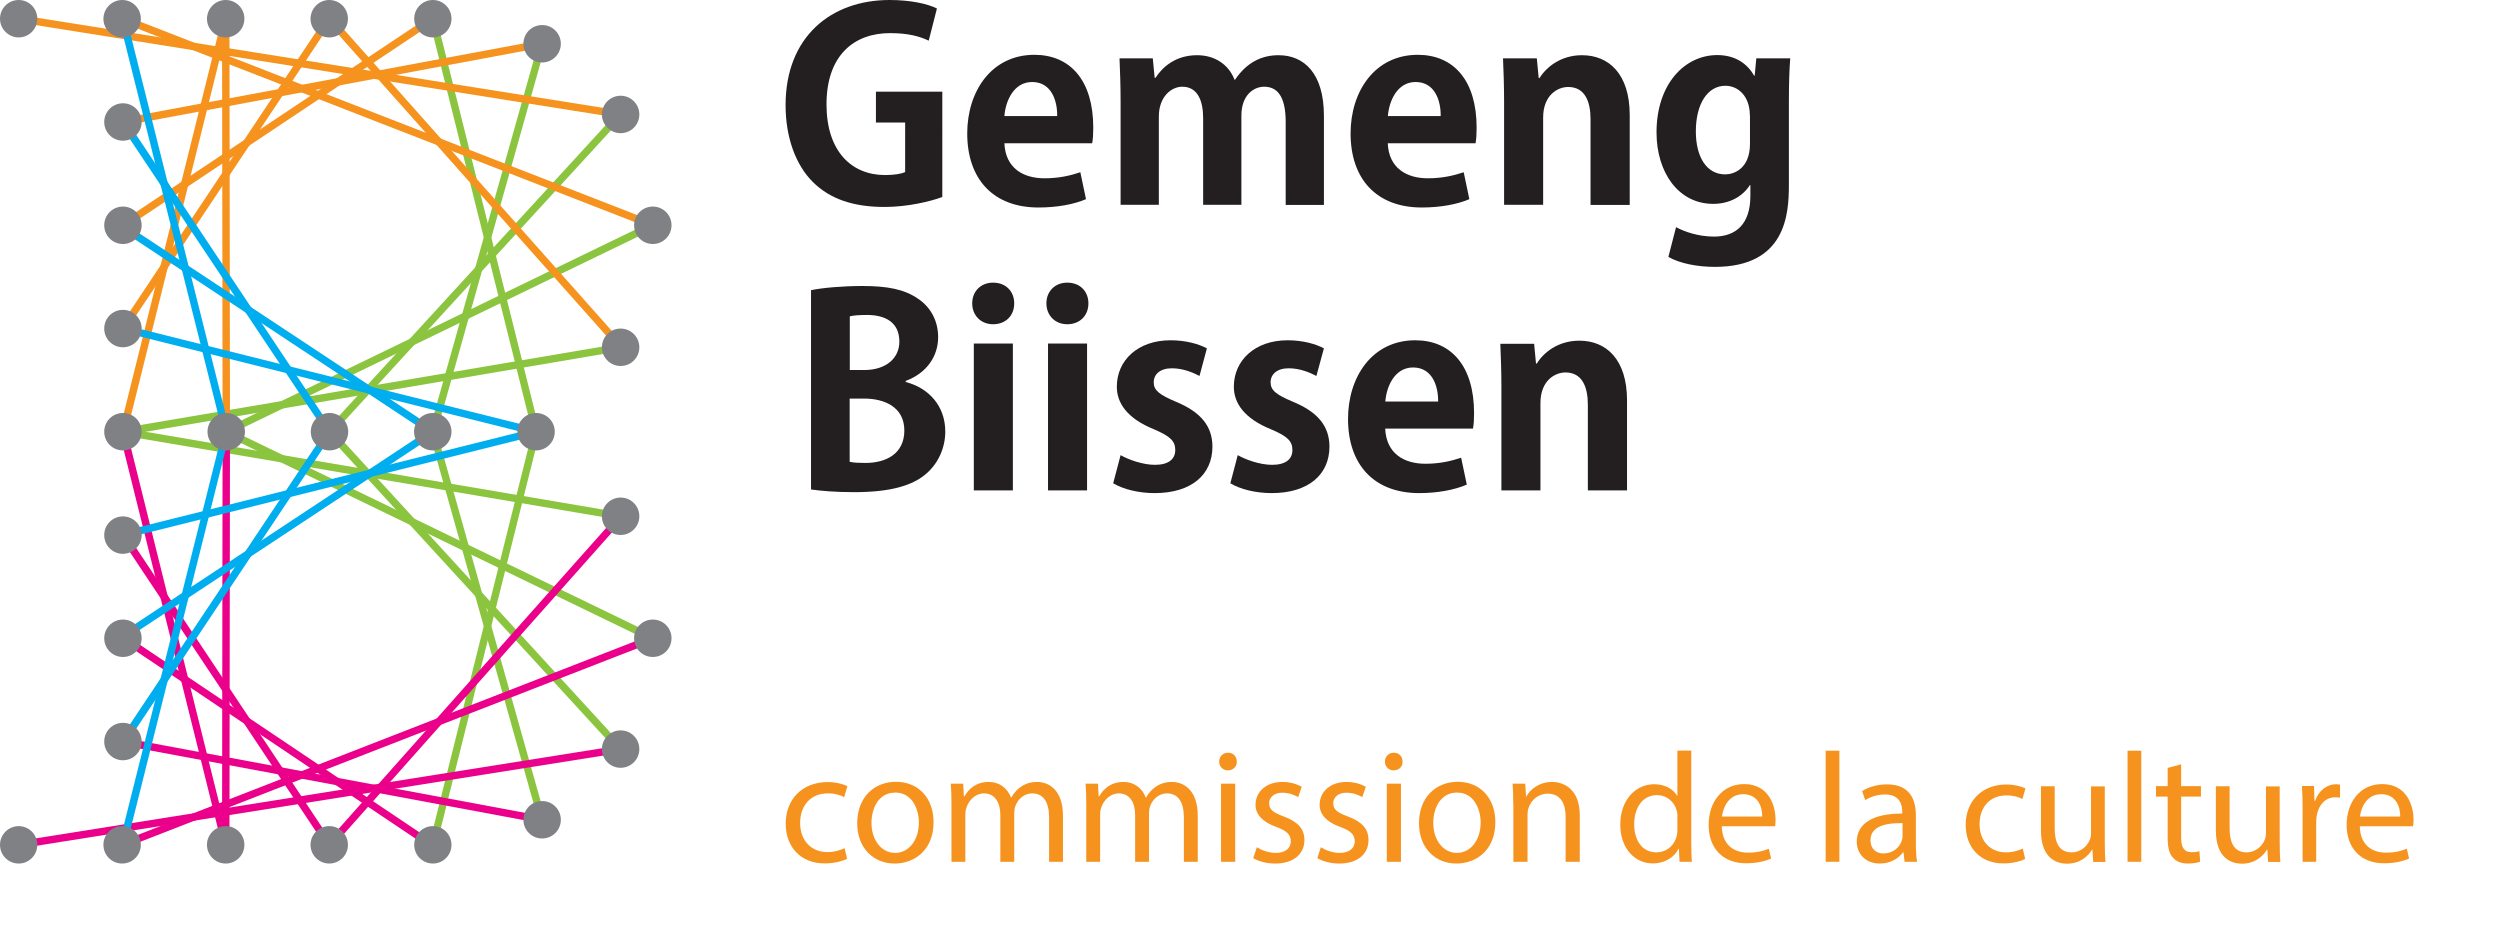 <?xml version="1.0" encoding="utf-8"?>
<!-- Generator: Adobe Illustrator 26.0.2, SVG Export Plug-In . SVG Version: 6.00 Build 0)  -->
<svg version="1.1" id="Layer_1" xmlns="http://www.w3.org/2000/svg" xmlns:xlink="http://www.w3.org/1999/xlink" x="0px" y="0px"
	 viewBox="0 0 185.66 69.15" style="enable-background:new 0 0 185.66 69.15;" xml:space="preserve">
<style type="text/css">
	.st0{fill:#8BC53F;}
	.st1{fill:#F6921E;}
	.st2{fill:#EB008B;}
	.st3{fill:#00ADEE;}
	.st4{fill:#808184;}
	.st5{fill:#231F20;}
</style>
<g>
	<polygon class="st0" points="9.18,31.79 9.14,31.79 9.05,32.33 46.04,38.61 46.08,38.62 46.17,38.12 46.17,38.08 	"/>
	<polygon class="st0" points="16.93,31.82 16.89,31.8 16.65,32.3 48.36,47.66 48.4,47.67 48.64,47.17 	"/>
	<polygon class="st0" points="24.68,31.88 24.65,31.85 24.24,32.22 45.88,55.82 45.91,55.85 46.32,55.48 	"/>
	<polygon class="st0" points="32.41,31.99 32.4,31.95 31.87,32.1 39.99,60.96 40.01,61 40.53,60.85 	"/>
	<polygon class="st0" points="39.56,31.96 31.88,62.68 31.87,62.72 32.4,62.85 40.08,32.13 40.09,32.09 	"/>
	<polygon class="st0" points="46.08,25.51 9.09,31.79 9.05,31.8 9.14,32.3 9.14,32.35 46.13,26.06 46.17,26.06 	"/>
	<polygon class="st0" points="48.4,16.46 16.69,31.82 16.65,31.83 16.89,32.33 48.6,16.98 48.64,16.96 	"/>
	<polygon class="st0" points="45.94,8.31 45.91,8.28 24.27,31.88 24.24,31.91 24.62,32.25 24.65,32.28 46.29,8.68 46.32,8.65 	"/>
	<polygon class="st0" points="40.01,3.13 31.88,31.99 31.87,32.03 32.4,32.18 40.52,3.32 40.53,3.28 	"/>
	<polygon class="st0" points="32.41,1.32 32.4,1.28 31.91,1.4 31.87,1.41 39.55,32.13 39.56,32.17 40.09,32.04 	"/>
	<polygon class="st1" points="9.18,1.13 9.14,1.11 8.94,1.63 48.39,16.98 48.42,17 48.62,16.48 	"/>
	<polygon class="st1" points="40.25,3.01 40.25,2.97 9.09,8.78 9.04,8.79 9.14,9.3 9.15,9.34 40.31,3.52 40.35,3.51 	"/>
	<polygon class="st1" points="32.03,1.13 8.98,16.5 8.95,16.52 9.26,16.98 32.3,1.62 32.33,1.59 	"/>
	<polygon class="st1" points="24.25,1.2 8.91,24.24 8.88,24.28 9.34,24.58 24.69,1.54 24.71,1.5 	"/>
	<polygon class="st1" points="16.51,1.28 8.87,32 8.86,32.04 9.4,32.17 17.04,1.45 17.05,1.41 	"/>
	<polygon class="st1" points="1.43,1.11 1.39,1.11 1.3,1.65 46.04,8.77 46.09,8.78 46.17,8.23 	"/>
	<polygon class="st1" points="24.66,1.2 24.63,1.17 24.22,1.54 45.88,25.9 45.91,25.93 46.32,25.57 	"/>
	<polygon class="st1" points="16.49,1.35 16.53,32.06 16.53,32.11 17.08,32.11 17.04,1.39 17.04,1.35 	"/>
	<polygon class="st2" points="48.43,47.13 8.98,62.49 8.94,62.5 9.14,63.01 48.58,47.66 48.62,47.65 	"/>
	<polygon class="st2" points="9.19,54.8 9.15,54.79 9.04,55.34 40.21,61.15 40.25,61.16 40.35,60.62 	"/>
	
		<rect x="20.36" y="41.21" transform="matrix(0.557 -0.83 0.83 0.557 -36.592 41.525)" class="st2" width="0.55" height="27.73"/>
	<polygon class="st2" points="9.37,39.58 9.34,39.55 8.88,39.85 24.23,62.9 24.25,62.93 24.71,62.63 	"/>
	<polygon class="st2" points="9.41,32 9.4,31.96 8.86,32.09 16.5,62.81 16.51,62.85 17.04,62.72 	"/>
	<polygon class="st2" points="46.09,55.39 46.09,55.35 1.34,62.47 1.3,62.48 1.38,62.98 1.39,63.02 46.13,55.9 46.17,55.9 	"/>
	<polygon class="st2" points="45.91,38.2 24.25,62.56 24.22,62.59 24.63,62.96 46.29,38.59 46.32,38.56 	"/>
	<polygon class="st2" points="16.53,32.02 16.49,62.74 16.49,62.79 17.04,62.79 17.08,32.06 17.08,32.02 	"/>
	<polygon class="st3" points="16.55,31.96 8.87,62.58 8.86,62.62 9.4,62.75 17.07,32.13 17.08,32.09 	"/>
	<polygon class="st3" points="24.3,31.9 24.27,31.88 8.88,54.95 9.31,55.24 9.35,55.26 24.73,32.18 	"/>
	<polygon class="st3" points="32.05,31.85 32.03,31.81 8.92,47.08 8.89,47.1 9.17,47.52 9.19,47.56 32.3,32.3 32.33,32.27 	"/>
	<polygon class="st3" points="39.8,31.83 39.79,31.79 9.07,39.46 9.03,39.47 9.15,39.97 9.16,40.01 39.88,32.33 39.92,32.32 	"/>
	<polygon class="st3" points="9.41,1.42 9.4,1.38 8.9,1.5 8.86,1.51 16.54,32.13 16.55,32.17 17.08,32.04 	"/>
	<polygon class="st3" points="9.37,8.9 9.34,8.87 8.88,9.18 24.25,32.22 24.27,32.25 24.69,31.97 24.73,31.95 	"/>
	<polygon class="st3" points="9.23,16.59 9.19,16.57 8.89,17.03 31.99,32.3 32.03,32.32 32.33,31.86 	"/>
	<polygon class="st3" points="9.2,24.13 9.16,24.12 9.03,24.65 39.75,32.33 39.79,32.34 39.92,31.81 	"/>
	<g>
		<path class="st4" d="M24.45,0c0.77,0,1.39,0.62,1.39,1.39c0,0.77-0.62,1.39-1.39,1.39c-0.76,0-1.39-0.62-1.39-1.39
			C23.07,0.62,23.69,0,24.45,0"/>
		<path class="st4" d="M32.15,0c0.76,0,1.38,0.62,1.38,1.39c0,0.77-0.62,1.39-1.38,1.39c-0.77,0-1.39-0.62-1.39-1.39
			C30.76,0.62,31.38,0,32.15,0"/>
		<path class="st4" d="M40.26,1.86c0.77,0,1.39,0.62,1.39,1.39c0,0.76-0.62,1.39-1.39,1.39c-0.77,0-1.39-0.62-1.39-1.39
			C38.87,2.48,39.49,1.86,40.26,1.86"/>
		<path class="st4" d="M47.48,8.5c0,0.77-0.62,1.39-1.39,1.39c-0.76,0-1.39-0.62-1.39-1.39c0-0.77,0.62-1.39,1.39-1.39
			C46.85,7.11,47.48,7.73,47.48,8.5"/>
		<path class="st4" d="M49.87,16.73c0,0.77-0.62,1.39-1.39,1.39c-0.77,0-1.39-0.62-1.39-1.39c0-0.77,0.62-1.39,1.39-1.39
			C49.25,15.34,49.87,15.96,49.87,16.73"/>
		<path class="st4" d="M47.48,25.79c0,0.77-0.62,1.39-1.39,1.39c-0.76,0-1.39-0.62-1.39-1.39c0-0.77,0.62-1.39,1.39-1.39
			C46.85,24.4,47.48,25.02,47.48,25.79"/>
		<path class="st4" d="M18.15,1.39c0,0.77-0.62,1.39-1.39,1.39c-0.76,0-1.39-0.62-1.39-1.39C15.38,0.62,16,0,16.76,0
			C17.53,0,18.15,0.62,18.15,1.39"/>
		<path class="st4" d="M10.46,1.39c0,0.77-0.62,1.39-1.39,1.39c-0.77,0-1.39-0.62-1.39-1.39C7.69,0.62,8.31,0,9.08,0
			C9.84,0,10.46,0.62,10.46,1.39"/>
		<path class="st4" d="M2.77,1.39c0,0.77-0.62,1.39-1.39,1.39C0.62,2.77,0,2.15,0,1.39C0,0.62,0.62,0,1.39,0
			C2.15,0,2.77,0.62,2.77,1.39"/>
		<path class="st4" d="M10.52,9.06c0,0.76-0.62,1.39-1.39,1.39c-0.77,0-1.39-0.62-1.39-1.39c0-0.77,0.62-1.39,1.39-1.39
			C9.9,7.67,10.52,8.29,10.52,9.06"/>
		<path class="st4" d="M10.52,16.73c0,0.77-0.62,1.39-1.39,1.39c-0.77,0-1.39-0.62-1.39-1.39c0-0.77,0.62-1.39,1.39-1.39
			C9.9,15.34,10.52,15.96,10.52,16.73"/>
		<path class="st4" d="M10.52,24.4c0,0.77-0.62,1.39-1.39,1.39c-0.77,0-1.39-0.62-1.39-1.39c0-0.77,0.62-1.39,1.39-1.39
			C9.9,23.01,10.52,23.63,10.52,24.4"/>
		<path class="st4" d="M24.45,64.13c0.77,0,1.39-0.62,1.39-1.39s-0.62-1.39-1.39-1.39c-0.76,0-1.39,0.62-1.39,1.39
			S23.69,64.13,24.45,64.13"/>
		<path class="st4" d="M32.15,64.13c0.76,0,1.38-0.62,1.38-1.39s-0.62-1.39-1.38-1.39c-0.77,0-1.39,0.62-1.39,1.39
			S31.38,64.13,32.15,64.13"/>
		<path class="st4" d="M40.26,62.27c0.77,0,1.39-0.62,1.39-1.39s-0.62-1.39-1.39-1.39c-0.77,0-1.39,0.62-1.39,1.39
			S39.49,62.27,40.26,62.27"/>
		<path class="st4" d="M47.48,55.63c0-0.77-0.62-1.39-1.39-1.39c-0.76,0-1.39,0.62-1.39,1.39c0,0.76,0.62,1.39,1.39,1.39
			C46.85,57.02,47.48,56.4,47.48,55.63"/>
		<path class="st4" d="M49.87,47.4c0-0.77-0.62-1.39-1.39-1.39c-0.77,0-1.39,0.62-1.39,1.39c0,0.77,0.62,1.39,1.39,1.39
			C49.25,48.79,49.87,48.17,49.87,47.4"/>
		<path class="st4" d="M25.86,32.06c0-0.77-0.62-1.39-1.39-1.39c-0.77,0-1.39,0.62-1.39,1.39c0,0.77,0.62,1.39,1.39,1.39
			C25.24,33.45,25.86,32.83,25.86,32.06"/>
		<path class="st4" d="M33.53,32.06c0-0.77-0.62-1.39-1.39-1.39c-0.77,0-1.39,0.62-1.39,1.39c0,0.77,0.62,1.39,1.39,1.39
			C32.91,33.45,33.53,32.83,33.53,32.06"/>
		<path class="st4" d="M41.2,32.06c0-0.77-0.62-1.39-1.39-1.39s-1.39,0.62-1.39,1.39c0,0.77,0.62,1.39,1.39,1.39
			S41.2,32.83,41.2,32.06"/>
		<path class="st4" d="M47.48,38.34c0-0.77-0.62-1.39-1.39-1.39c-0.76,0-1.39,0.62-1.39,1.39c0,0.77,0.62,1.39,1.39,1.39
			C46.85,39.73,47.48,39.11,47.48,38.34"/>
		<path class="st4" d="M18.15,62.74c0-0.77-0.62-1.39-1.39-1.39c-0.76,0-1.39,0.62-1.39,1.39c0,0.77,0.62,1.39,1.39,1.39
			C17.53,64.13,18.15,63.51,18.15,62.74"/>
		<path class="st4" d="M18.19,32.06c0-0.77-0.62-1.39-1.39-1.39c-0.77,0-1.39,0.62-1.39,1.39c0,0.77,0.62,1.39,1.39,1.39
			C17.57,33.45,18.19,32.83,18.19,32.06"/>
		<path class="st4" d="M10.46,62.74c0-0.77-0.62-1.39-1.39-1.39c-0.77,0-1.39,0.62-1.39,1.39c0,0.77,0.62,1.39,1.39,1.39
			C9.84,64.13,10.46,63.51,10.46,62.74"/>
		<path class="st4" d="M2.77,62.74c0-0.77-0.62-1.39-1.39-1.39C0.62,61.36,0,61.98,0,62.74c0,0.77,0.62,1.39,1.39,1.39
			C2.15,64.13,2.77,63.51,2.77,62.74"/>
		<path class="st4" d="M10.52,55.07c0-0.77-0.62-1.39-1.39-1.39c-0.77,0-1.39,0.62-1.39,1.39c0,0.77,0.62,1.39,1.39,1.39
			C9.9,56.46,10.52,55.84,10.52,55.07"/>
		<path class="st4" d="M10.52,47.4c0-0.77-0.62-1.39-1.39-1.39c-0.77,0-1.39,0.62-1.39,1.39c0,0.77,0.62,1.39,1.39,1.39
			C9.9,48.79,10.52,48.17,10.52,47.4"/>
		<path class="st4" d="M10.52,39.74c0-0.77-0.62-1.39-1.39-1.39c-0.77,0-1.39,0.62-1.39,1.39c0,0.77,0.62,1.39,1.39,1.39
			C9.9,41.12,10.52,40.5,10.52,39.74"/>
		<path class="st4" d="M10.52,32.06c0-0.77-0.62-1.39-1.39-1.39c-0.77,0-1.39,0.62-1.39,1.39c0,0.77,0.62,1.39,1.39,1.39
			C9.9,33.45,10.52,32.83,10.52,32.06"/>
	</g>
</g>
<g>
	<path class="st5" d="M69.98,14.63c-0.88,0.33-2.58,0.74-4.29,0.74c-2.29,0-4.04-0.58-5.31-1.84c-1.29-1.27-2.04-3.33-2.04-5.72
		c0-5.09,3.39-7.81,7.72-7.81c1.53,0,2.8,0.27,3.52,0.63l-0.61,2.39C68.3,2.7,67.44,2.46,66.1,2.46c-2.68,0-4.72,1.65-4.72,5.29
		c0,3.49,1.86,5.25,4.35,5.25c0.71,0,1.24-0.1,1.49-0.22V9.1h-2.17V6.81h4.93V14.63z"/>
	<path class="st5" d="M80.65,14.79c-0.9,0.39-2.17,0.62-3.53,0.62c-3.37,0-5.29-2.12-5.29-5.5c0-3.13,1.8-5.84,4.99-5.84
		c2.65,0,4.37,1.89,4.37,5.41c0,0.43-0.02,0.84-0.08,1.16h-6.52c0.08,1.86,1.41,2.6,2.98,2.6c1.07,0,1.92-0.2,2.66-0.45L80.65,14.79
		z M78.51,8.62c0.02-1.14-0.43-2.53-1.86-2.53c-1.39,0-1.98,1.45-2.06,2.53H78.51z"/>
	<path class="st5" d="M98.32,15.22h-2.84V9.05c0-1.57-0.43-2.61-1.59-2.61c-0.8,0-1.7,0.63-1.7,2.15v6.62h-2.84V8.77
		c0-1.29-0.41-2.33-1.55-2.33c-0.81,0-1.74,0.74-1.74,2.21v6.56h-2.84V7.6c0-1.27-0.04-2.31-0.08-3.27h2.47l0.14,1.45h0.06
		c0.51-0.78,1.47-1.68,3.09-1.68c1.33,0,2.35,0.7,2.78,1.82h0.04c0.9-1.33,2.02-1.82,3.23-1.82c1.9,0,3.37,1.35,3.37,4.5V15.22z"/>
	<path class="st5" d="M109.12,14.79c-0.9,0.39-2.18,0.62-3.53,0.62c-3.37,0-5.29-2.12-5.29-5.5c0-3.13,1.8-5.84,4.99-5.84
		c2.65,0,4.37,1.89,4.37,5.41c0,0.43-0.02,0.84-0.08,1.16h-6.52c0.08,1.86,1.41,2.6,2.98,2.6c1.07,0,1.92-0.2,2.66-0.45
		L109.12,14.79z M106.99,8.62c0.02-1.14-0.43-2.53-1.86-2.53c-1.39,0-1.98,1.45-2.06,2.53H106.99z"/>
	<path class="st5" d="M121.02,15.22h-2.9V8.85c0-1.33-0.43-2.39-1.66-2.39c-0.79,0-1.86,0.61-1.86,2.27v6.48h-2.9V7.6
		c0-1.27-0.04-2.31-0.08-3.27h2.51l0.14,1.47h0.06c0.49-0.8,1.57-1.7,3.15-1.7c2,0,3.55,1.39,3.55,4.45V15.22z"/>
	<path class="st5" d="M132.95,4.33c-0.06,0.78-0.1,1.74-0.1,3.25v6.15c0,2.13-0.2,6.09-5.5,6.09c-1.28,0-2.59-0.25-3.45-0.74
		l0.57-2.21c0.65,0.35,1.67,0.7,2.82,0.7c1.62,0,2.7-0.92,2.7-3.02v-0.8h-0.04c-0.55,0.86-1.53,1.39-2.72,1.39
		c-2.58,0-4.21-2.33-4.21-5.31c0-3.6,2.1-5.74,4.51-5.74c1.37,0,2.25,0.67,2.74,1.53h0.04l0.12-1.29H132.95z M129.95,8.56
		c0-1.39-0.84-2.19-1.82-2.19c-1.31,0-2.19,1.33-2.19,3.39c0,1.9,0.8,3.19,2.18,3.19c0.66,0,1.84-0.43,1.84-2.27V8.56z"/>
	<path class="st5" d="M67.26,28.37c1.69,0.43,2.94,1.76,2.94,3.68c0,1.17-0.49,2.31-1.37,3.09c-1.02,0.92-2.7,1.41-5.39,1.41
		c-1.43,0-2.51-0.1-3.21-0.2V21.55c0.86-0.18,2.35-0.31,3.82-0.31c1.82,0,3.11,0.23,4.15,0.96c0.9,0.61,1.47,1.61,1.47,2.84
		c0,1.37-0.8,2.65-2.41,3.25V28.37z M64.17,27.48c1.64,0,2.62-0.88,2.62-2.11c0-1.49-1.12-1.98-2.41-1.98
		c-0.62,0-1.02,0.04-1.27,0.1v3.99H64.17z M63.11,34.3c0.3,0.06,0.65,0.08,1.15,0.08c1.57,0,2.9-0.7,2.9-2.41
		c0-1.75-1.49-2.37-2.98-2.37h-1.08V34.3z"/>
	<path class="st5" d="M73.75,24.08c-0.92,0-1.55-0.67-1.55-1.55c0-0.9,0.64-1.54,1.55-1.54c0.94,0,1.57,0.64,1.57,1.54
		C75.32,23.47,74.66,24.08,73.75,24.08 M75.22,36.42h-2.9V25.51h2.9V36.42z"/>
	<path class="st5" d="M79.26,24.08c-0.92,0-1.55-0.67-1.55-1.55c0-0.9,0.64-1.54,1.55-1.54c0.94,0,1.57,0.64,1.57,1.54
		C80.83,23.47,80.16,24.08,79.26,24.08 M80.73,36.42h-2.9V25.51h2.9V36.42z"/>
	<path class="st5" d="M89.08,27.92c-0.47-0.25-1.23-0.57-2.05-0.57c-0.88,0-1.35,0.45-1.35,1.04c0,0.6,0.41,0.92,1.66,1.45
		c1.84,0.76,2.7,1.82,2.7,3.33c0,2.08-1.56,3.45-4.29,3.45c-1.2,0-2.35-0.29-3.08-0.73l0.55-2.09c0.57,0.33,1.65,0.72,2.55,0.72
		c1.02,0,1.51-0.43,1.51-1.1c0-0.66-0.37-1.02-1.56-1.53c-2.04-0.82-2.78-1.98-2.78-3.17c0-1.96,1.56-3.45,3.99-3.45
		c1.12,0,2.08,0.27,2.7,0.6L89.08,27.92z"/>
	<path class="st5" d="M97.76,27.92c-0.47-0.25-1.23-0.57-2.05-0.57c-0.88,0-1.35,0.45-1.35,1.04c0,0.6,0.41,0.92,1.67,1.45
		c1.84,0.76,2.7,1.82,2.7,3.33c0,2.08-1.57,3.45-4.29,3.45c-1.19,0-2.35-0.29-3.07-0.73l0.55-2.09c0.57,0.33,1.64,0.72,2.55,0.72
		c1.02,0,1.51-0.43,1.51-1.1c0-0.66-0.37-1.02-1.57-1.53c-2.04-0.82-2.78-1.98-2.78-3.17c0-1.96,1.57-3.45,3.99-3.45
		c1.12,0,2.08,0.27,2.7,0.6L97.76,27.92z"/>
	<path class="st5" d="M108.93,35.99c-0.9,0.39-2.17,0.63-3.53,0.63c-3.37,0-5.29-2.12-5.29-5.51c0-3.13,1.8-5.84,4.99-5.84
		c2.64,0,4.37,1.88,4.37,5.41c0,0.43-0.02,0.84-0.08,1.15h-6.52c0.08,1.86,1.41,2.61,2.98,2.61c1.08,0,1.92-0.2,2.66-0.45
		L108.93,35.99z M106.8,29.82c0.02-1.14-0.43-2.53-1.86-2.53c-1.39,0-1.98,1.45-2.06,2.53H106.8z"/>
	<path class="st5" d="M120.82,36.42h-2.9v-6.37c0-1.33-0.43-2.39-1.66-2.39c-0.78,0-1.86,0.6-1.86,2.27v6.49h-2.9V28.8
		c0-1.27-0.04-2.31-0.08-3.27h2.51l0.14,1.47h0.06c0.49-0.81,1.57-1.7,3.16-1.7c2,0,3.54,1.39,3.54,4.44V36.42z"/>
</g>
<g>
	<g>
		<path class="st1" d="M62.91,63.78c-0.28,0.14-0.89,0.34-1.67,0.34c-1.75,0-2.89-1.19-2.89-2.96c0-1.79,1.22-3.08,3.12-3.08
			c0.62,0,1.17,0.16,1.46,0.3l-0.24,0.82c-0.25-0.14-0.65-0.28-1.22-0.28c-1.33,0-2.05,0.98-2.05,2.19c0,1.34,0.86,2.17,2.01,2.17
			c0.6,0,1-0.16,1.29-0.29L62.91,63.78z"/>
		<path class="st1" d="M69.33,61.05c0,2.15-1.49,3.08-2.89,3.08c-1.57,0-2.78-1.15-2.78-2.99c0-1.94,1.27-3.08,2.88-3.08
			C68.2,58.06,69.33,59.27,69.33,61.05z M64.72,61.11c0,1.27,0.73,2.23,1.76,2.23c1.01,0,1.76-0.95,1.76-2.25
			c0-0.98-0.49-2.23-1.74-2.23C65.26,58.85,64.72,60.01,64.72,61.11z"/>
		<path class="st1" d="M70.66,59.77c0-0.6-0.01-1.09-0.05-1.57h0.92l0.05,0.94h0.04c0.32-0.55,0.86-1.07,1.82-1.07
			c0.79,0,1.39,0.48,1.64,1.16h0.02c0.18-0.32,0.41-0.58,0.65-0.75c0.35-0.26,0.73-0.41,1.28-0.41c0.77,0,1.91,0.5,1.91,2.52V64
			h-1.03v-3.29c0-1.12-0.41-1.79-1.26-1.79c-0.6,0-1.07,0.44-1.25,0.96c-0.05,0.14-0.08,0.34-0.08,0.53V64h-1.03v-3.48
			c0-0.92-0.41-1.6-1.21-1.6c-0.66,0-1.14,0.53-1.31,1.06c-0.06,0.16-0.08,0.34-0.08,0.52V64h-1.03V59.77z"/>
		<path class="st1" d="M80.67,59.77c0-0.6-0.01-1.09-0.05-1.57h0.92l0.05,0.94h0.04c0.32-0.55,0.86-1.07,1.82-1.07
			c0.79,0,1.39,0.48,1.64,1.16h0.02c0.18-0.32,0.41-0.58,0.65-0.75c0.35-0.26,0.73-0.41,1.28-0.41c0.77,0,1.91,0.5,1.91,2.52V64
			h-1.03v-3.29c0-1.12-0.41-1.79-1.26-1.79c-0.6,0-1.07,0.44-1.25,0.96c-0.05,0.14-0.08,0.34-0.08,0.53V64H84.3v-3.48
			c0-0.92-0.41-1.6-1.21-1.6c-0.66,0-1.14,0.53-1.31,1.06c-0.06,0.16-0.08,0.34-0.08,0.52V64h-1.03V59.77z"/>
		<path class="st1" d="M91.85,56.56c0.01,0.36-0.25,0.65-0.67,0.65c-0.37,0-0.64-0.29-0.64-0.65c0-0.37,0.28-0.66,0.66-0.66
			C91.6,55.9,91.85,56.19,91.85,56.56z M90.68,64v-5.8h1.05V64H90.68z"/>
		<path class="st1" d="M93.34,62.92c0.31,0.2,0.86,0.42,1.39,0.42c0.77,0,1.13-0.38,1.13-0.86c0-0.5-0.3-0.78-1.08-1.07
			c-1.04-0.37-1.54-0.95-1.54-1.64c0-0.94,0.76-1.7,2-1.7c0.59,0,1.1,0.17,1.43,0.36l-0.26,0.77c-0.23-0.14-0.65-0.33-1.19-0.33
			c-0.62,0-0.97,0.36-0.97,0.79c0,0.48,0.35,0.7,1.1,0.98c1.01,0.38,1.52,0.89,1.52,1.75c0,1.02-0.79,1.74-2.17,1.74
			c-0.64,0-1.22-0.16-1.63-0.4L93.34,62.92z"/>
		<path class="st1" d="M98.09,62.92c0.31,0.2,0.86,0.42,1.39,0.42c0.77,0,1.13-0.38,1.13-0.86c0-0.5-0.3-0.78-1.08-1.07
			C98.49,61.04,98,60.46,98,59.77c0-0.94,0.76-1.7,2-1.7c0.59,0,1.1,0.17,1.43,0.36l-0.26,0.77c-0.23-0.14-0.65-0.33-1.19-0.33
			c-0.62,0-0.97,0.36-0.97,0.79c0,0.48,0.35,0.7,1.1,0.98c1.01,0.38,1.52,0.89,1.52,1.75c0,1.02-0.79,1.74-2.17,1.74
			c-0.64,0-1.22-0.16-1.63-0.4L98.09,62.92z"/>
		<path class="st1" d="M104.16,56.56c0.01,0.36-0.25,0.65-0.67,0.65c-0.37,0-0.64-0.29-0.64-0.65c0-0.37,0.28-0.66,0.66-0.66
			C103.91,55.9,104.16,56.19,104.16,56.56z M102.99,64v-5.8h1.05V64H102.99z"/>
		<path class="st1" d="M111.05,61.05c0,2.15-1.49,3.08-2.89,3.08c-1.57,0-2.78-1.15-2.78-2.99c0-1.94,1.27-3.08,2.88-3.08
			C109.92,58.06,111.05,59.27,111.05,61.05z M106.44,61.11c0,1.27,0.73,2.23,1.76,2.23c1.01,0,1.76-0.95,1.76-2.25
			c0-0.98-0.49-2.23-1.74-2.23C106.98,58.85,106.44,60.01,106.44,61.11z"/>
		<path class="st1" d="M112.38,59.77c0-0.6-0.01-1.09-0.05-1.57h0.94l0.06,0.96h0.02c0.29-0.55,0.96-1.09,1.92-1.09
			c0.8,0,2.05,0.48,2.05,2.47V64h-1.05v-3.35c0-0.94-0.35-1.71-1.34-1.71c-0.7,0-1.24,0.49-1.42,1.08
			c-0.05,0.13-0.07,0.31-0.07,0.49V64h-1.05V59.77z"/>
	</g>
	<g>
		<path class="st1" d="M125.6,55.75v6.8c0,0.5,0.01,1.07,0.05,1.45h-0.92l-0.05-0.98h-0.02c-0.31,0.63-1,1.1-1.92,1.1
			c-1.36,0-2.41-1.15-2.41-2.86c-0.01-1.87,1.15-3.02,2.52-3.02c0.86,0,1.44,0.41,1.7,0.86h0.02v-3.36H125.6z M124.58,60.67
			c0-0.13-0.01-0.3-0.05-0.43c-0.15-0.65-0.71-1.19-1.48-1.19c-1.06,0-1.69,0.93-1.69,2.17c0,1.14,0.56,2.08,1.66,2.08
			c0.69,0,1.31-0.45,1.5-1.22c0.03-0.14,0.05-0.28,0.05-0.44V60.67z"/>
		<path class="st1" d="M127.87,61.37c0.02,1.38,0.91,1.95,1.93,1.95c0.73,0,1.17-0.13,1.56-0.29l0.17,0.73
			c-0.36,0.16-0.98,0.35-1.87,0.35c-1.73,0-2.77-1.14-2.77-2.84s1-3.04,2.64-3.04c1.84,0,2.33,1.62,2.33,2.65
			c0,0.21-0.02,0.37-0.03,0.48H127.87z M130.87,60.64c0.01-0.65-0.27-1.66-1.42-1.66c-1.04,0-1.49,0.95-1.57,1.66H130.87z"/>
		<path class="st1" d="M135.58,55.75h1.02V64h-1.02V55.75z"/>
		<path class="st1" d="M141.44,64l-0.08-0.71h-0.03c-0.31,0.44-0.92,0.84-1.72,0.84c-1.14,0-1.72-0.8-1.72-1.62
			c0-1.36,1.21-2.1,3.38-2.09v-0.12c0-0.46-0.13-1.3-1.28-1.3c-0.52,0-1.07,0.16-1.47,0.42l-0.23-0.67c0.46-0.3,1.14-0.5,1.85-0.5
			c1.72,0,2.14,1.17,2.14,2.3v2.1c0,0.49,0.02,0.96,0.09,1.35H141.44z M141.29,61.13c-1.12-0.02-2.38,0.17-2.38,1.27
			c0,0.66,0.44,0.98,0.96,0.98c0.73,0,1.2-0.46,1.36-0.94c0.04-0.1,0.06-0.22,0.06-0.33V61.13z"/>
		<path class="st1" d="M150.4,63.79c-0.27,0.14-0.86,0.33-1.62,0.33c-1.7,0-2.8-1.15-2.8-2.87c0-1.73,1.19-2.99,3.02-2.99
			c0.6,0,1.14,0.15,1.42,0.29l-0.23,0.79c-0.24-0.14-0.63-0.27-1.19-0.27c-1.29,0-1.99,0.95-1.99,2.13c0,1.3,0.84,2.1,1.95,2.1
			c0.58,0,0.96-0.15,1.26-0.28L150.4,63.79z"/>
		<path class="st1" d="M156.31,62.47c0,0.58,0.01,1.09,0.05,1.54h-0.91l-0.06-0.92h-0.02c-0.27,0.45-0.86,1.05-1.86,1.05
			c-0.88,0-1.94-0.49-1.94-2.46v-3.29h1.02v3.12c0,1.07,0.33,1.79,1.26,1.79c0.69,0,1.16-0.48,1.35-0.93
			c0.06-0.15,0.09-0.34,0.09-0.52v-3.45h1.02V62.47z"/>
		<path class="st1" d="M158,55.75h1.02V64H158V55.75z"/>
		<path class="st1" d="M161.98,56.76v1.62h1.47v0.78h-1.47v3.04c0,0.7,0.2,1.09,0.77,1.09c0.27,0,0.47-0.04,0.59-0.07l0.05,0.77
			c-0.2,0.08-0.51,0.14-0.91,0.14c-0.48,0-0.86-0.15-1.1-0.43c-0.29-0.3-0.4-0.8-0.4-1.47v-3.07h-0.87v-0.78h0.87v-1.35
			L161.98,56.76z"/>
		<path class="st1" d="M169.3,62.47c0,0.58,0.01,1.09,0.05,1.54h-0.91l-0.06-0.92h-0.02c-0.27,0.45-0.86,1.05-1.86,1.05
			c-0.88,0-1.94-0.49-1.94-2.46v-3.29h1.02v3.12c0,1.07,0.33,1.79,1.26,1.79c0.69,0,1.16-0.48,1.35-0.93
			c0.06-0.15,0.09-0.34,0.09-0.52v-3.45h1.02V62.47z"/>
		<path class="st1" d="M171,60.13c0-0.66-0.01-1.23-0.05-1.76h0.9l0.03,1.1h0.05c0.26-0.75,0.87-1.23,1.56-1.23
			c0.12,0,0.2,0.01,0.29,0.04v0.96c-0.1-0.02-0.21-0.03-0.35-0.03c-0.72,0-1.23,0.55-1.37,1.31c-0.02,0.14-0.05,0.3-0.05,0.48v3H171
			V60.13z"/>
		<path class="st1" d="M175.25,61.37c0.02,1.38,0.91,1.95,1.93,1.95c0.73,0,1.17-0.13,1.56-0.29l0.17,0.73
			c-0.36,0.16-0.98,0.35-1.87,0.35c-1.73,0-2.77-1.14-2.77-2.84s1-3.04,2.64-3.04c1.84,0,2.33,1.62,2.33,2.65
			c0,0.21-0.02,0.37-0.04,0.48H175.25z M178.25,60.64c0.01-0.65-0.27-1.66-1.42-1.66c-1.04,0-1.49,0.95-1.57,1.66H178.25z"/>
	</g>
</g>
</svg>

